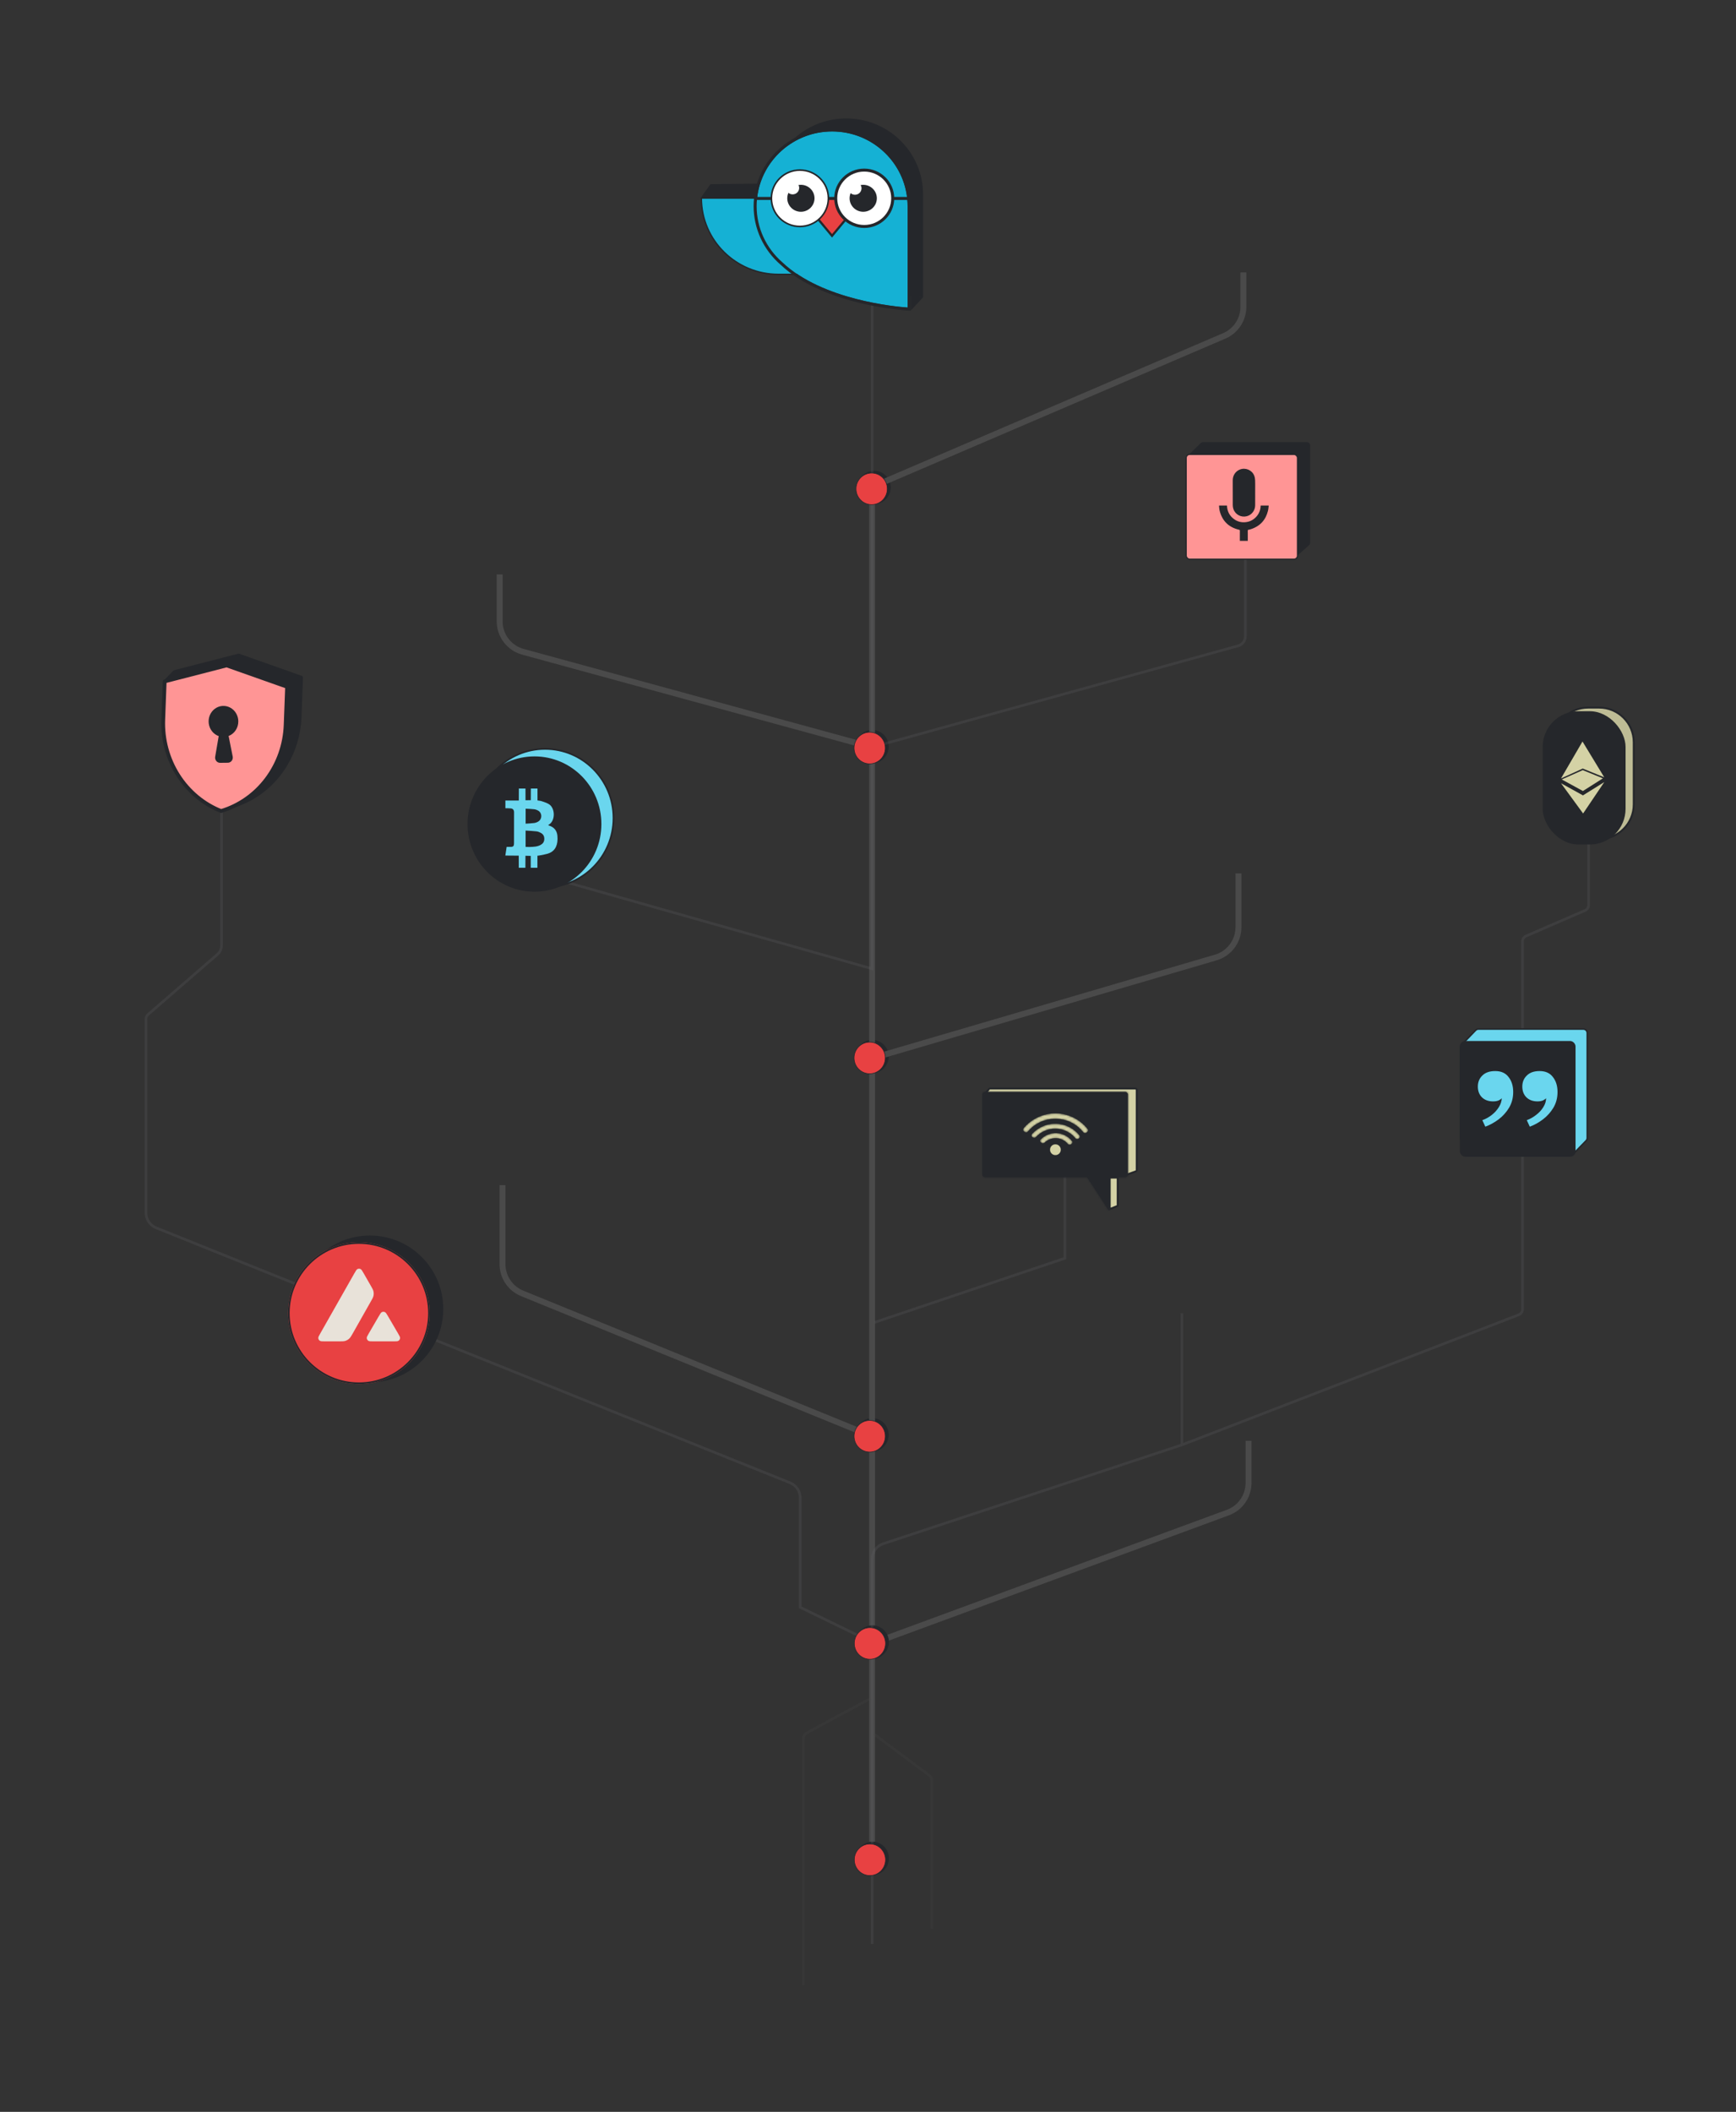 <svg width="880" height="1070" viewBox="0 0 880 1070" fill="none" xmlns="http://www.w3.org/2000/svg">
<rect x="0" y="0" width="880" height="1070" fill="#333333" stroke="none"/>
<path d="M451.335 246.964C451.335 251.543 447.661 255.253 443.132 255.253C438.603 255.253 434.93 251.543 434.93 246.964C434.93 242.385 438.603 238.676 443.132 238.676C447.661 238.676 451.335 242.385 451.335 246.964Z" fill="#25272B" stroke="#25272B" stroke-width="0.305"/>
<path d="M450.336 378.277C450.336 382.856 446.662 386.565 442.133 386.565C437.604 386.565 433.931 382.856 433.931 378.277C433.931 373.698 437.604 369.988 442.133 369.988C446.662 369.988 450.336 373.698 450.336 378.277Z" fill="#25272B" stroke="#25272B" stroke-width="0.305"/>
<path d="M450.336 535.296C450.336 539.875 446.662 543.585 442.133 543.585C437.604 543.585 433.931 539.875 433.931 535.296C433.931 530.717 437.604 527.008 442.133 527.008C446.662 527.008 450.336 530.717 450.336 535.296Z" fill="#25272B" stroke="#25272B" stroke-width="0.305"/>
<path d="M450.336 726.968C450.336 731.547 446.662 735.257 442.133 735.257C437.604 735.257 433.931 731.547 433.931 726.968C433.931 722.389 437.604 718.68 442.133 718.68C446.662 718.68 450.336 722.389 450.336 726.968Z" fill="#25272B" stroke="#25272B" stroke-width="0.305"/>
<path d="M442.081 727.715L264.675 655.303C258.656 652.846 254.722 646.991 254.722 640.489V600.5" stroke="#4A4A4A" stroke-width="3"/>
<path d="M442.081 378.624L265.069 330.243C258.112 328.342 253.287 322.021 253.287 314.809V291.035" stroke="#4A4A4A" stroke-width="3"/>
<path d="M442.081 536.188L616.287 485.134C623.103 483.136 627.787 476.883 627.787 469.78V442.5" stroke="#4A4A4A" stroke-width="3"/>
<path d="M442.081 941.446V246.734L620.593 170.181C626.474 167.659 630.287 161.875 630.287 155.476V138.023" stroke="#4A4A4A" stroke-width="3"/>
<path d="M441.404 833.008L622.432 766.363C628.724 764.047 632.904 758.053 632.904 751.348V730.008" stroke="#4A4A4A" stroke-width="3"/>
<path d="M450.452 831.949C450.452 836.528 446.778 840.237 442.249 840.237C437.721 840.237 434.047 836.528 434.047 831.949C434.047 827.369 437.721 823.66 442.249 823.66C446.778 823.66 450.452 827.369 450.452 831.949Z" fill="#25272B" stroke="#25272B" stroke-width="0.305"/>
<path d="M450.452 941.558C450.452 946.137 446.778 949.847 442.249 949.847C437.721 949.847 434.047 946.137 434.047 941.558C434.047 936.979 437.721 933.269 442.249 933.269C446.778 933.269 450.452 936.979 450.452 941.558Z" fill="#25272B" stroke="#25272B" stroke-width="0.305"/>
<path opacity="0.2" d="M442.081 984.962V789.954C442.081 786.41 444.353 783.265 447.718 782.153L599.117 732.079M599.117 732.079L769.868 666.161C771.024 665.714 771.787 664.602 771.787 663.362V654.787V644.972V529.023V476.994C771.787 475.798 772.498 474.716 773.595 474.241L803.479 461.306C804.577 460.831 805.287 459.749 805.287 458.553V412.023M599.117 732.079V665.42M286.787 415.023V444.653C286.787 445.995 287.679 447.174 288.971 447.54L442.081 490.834V378.561M442.081 378.561L627.621 327.219C629.787 326.62 631.287 324.648 631.287 322.4V230.023M442.081 378.561V133M112.287 371.234V479.024C112.287 480.765 111.531 482.42 110.215 483.56L75.036 514.026C74.378 514.596 74 515.424 74 516.294V614.471C74 617.826 76.039 620.844 79.152 622.095L400.471 751.272C403.584 752.523 405.623 755.541 405.623 758.896V814.373L440.315 831.215" stroke="#6C6D6E" stroke-width="1.339"/>
<path opacity="0.2" d="M443.287 670.023L539.787 637.523V582.023" stroke="#6C6D6E" stroke-width="1.34"/>
<path opacity="0.2" d="M442.904 878.508L471.12 899.608C471.877 900.174 472.323 901.065 472.323 902.01V977.175" stroke="#4A4A4A" stroke-width="1.34"/>
<path opacity="0.2" d="M441.405 860.508L408.836 878.049C407.865 878.572 407.259 879.587 407.259 880.69V912.616V1005.73" stroke="#4A4A4A" stroke-width="1.34"/>
<path d="M449.773 247.683C449.773 252.103 446.227 255.683 441.856 255.683C437.485 255.683 433.939 252.103 433.939 247.683C433.939 243.264 437.485 239.684 441.856 239.684C446.227 239.684 449.773 243.264 449.773 247.683Z" fill="#E84142" stroke="#25272B" stroke-width="0.305"/>
<path d="M448.774 378.996C448.774 383.415 445.228 386.996 440.857 386.996C436.486 386.996 432.94 383.415 432.94 378.996C432.94 374.576 436.486 370.996 440.857 370.996C445.228 370.996 448.774 374.576 448.774 378.996Z" fill="#E84142" stroke="#25272B" stroke-width="0.305"/>
<path d="M448.774 536.015C448.774 540.435 445.228 544.015 440.857 544.015C436.486 544.015 432.94 540.435 432.94 536.015C432.94 531.596 436.486 528.016 440.857 528.016C445.228 528.016 448.774 531.596 448.774 536.015Z" fill="#E84142" stroke="#25272B" stroke-width="0.305"/>
<path d="M448.774 727.687C448.774 732.107 445.228 735.687 440.857 735.687C436.486 735.687 432.94 732.107 432.94 727.687C432.94 723.268 436.486 719.687 440.857 719.687C445.228 719.687 448.774 723.268 448.774 727.687Z" fill="#E84142" stroke="#25272B" stroke-width="0.305"/>
<path d="M448.89 832.668C448.89 837.087 445.344 840.667 440.973 840.667C436.602 840.667 433.057 837.087 433.057 832.668C433.057 828.248 436.602 824.668 440.973 824.668C445.344 824.668 448.89 828.248 448.89 832.668Z" fill="#E84142" stroke="#25272B" stroke-width="0.305"/>
<path d="M448.89 942.277C448.89 946.697 445.344 950.277 440.973 950.277C436.602 950.277 433.057 946.697 433.057 942.277C433.057 937.857 436.602 934.277 440.973 934.277C445.344 934.277 448.89 937.857 448.89 942.277Z" fill="#E84142" stroke="#25272B" stroke-width="0.305"/>
<path d="M609.916 224.296H656.433H662.382C663.2 224.296 663.863 224.959 663.863 225.777V231.989V274.913C663.863 275.336 663.682 275.739 663.366 276.02L656.033 282.536C655.762 282.776 655.412 282.909 655.049 282.909H609.875C609.509 282.909 609.156 282.774 608.884 282.529L604.879 278.924L604.875 278.921L601.767 276.022C601.467 275.742 601.296 275.349 601.296 274.939V232.739C601.296 232.339 601.457 231.957 601.743 231.678L608.882 224.717C609.159 224.447 609.53 224.296 609.916 224.296Z" fill="#25272B" stroke="#25272B" stroke-width="0.592"/>
<rect x="601.296" y="230.234" width="56.41" height="53.089" rx="1.777" fill="#FF9595" stroke="#25272B" stroke-width="0.592"/>
<path fill-rule="evenodd" clip-rule="evenodd" d="M636.266 251.565C636.265 250.928 636.264 250.291 636.264 249.655C636.264 249.052 636.268 248.45 636.271 247.847C636.28 246.341 636.289 244.835 636.242 243.331C636.216 242.529 636.057 241.691 635.752 240.945C634.608 238.141 631.384 236.797 628.565 237.875C626.35 238.722 624.891 240.853 624.885 243.294C624.876 247.51 624.869 251.727 624.897 255.943C624.902 256.6 625.007 257.282 625.222 257.905C626.195 260.743 629.133 262.301 632.011 261.556C634.485 260.916 636.247 258.633 636.261 256.024C636.269 254.538 636.267 253.051 636.266 251.565ZM643.128 256.133H639.044V256.134C638.991 258.284 638.301 260.205 636.813 261.831C635.315 263.467 633.426 264.429 631.122 264.6C629.238 264.74 627.492 264.308 625.944 263.293C623.308 261.563 622.085 259.109 621.964 256.135H617.963C617.963 256.197 617.961 256.256 617.959 256.313C617.956 256.432 617.952 256.542 617.965 256.651C617.991 256.857 618.011 257.064 618.031 257.271C618.082 257.791 618.132 258.31 618.261 258.812C619.547 263.82 622.702 267.158 628.13 268.415C628.439 268.487 628.507 268.605 628.505 268.873C628.498 270.045 628.498 271.218 628.499 272.389C628.5 272.78 628.5 273.171 628.5 273.561V274.049H632.512V273.531C632.512 273.13 632.512 272.729 632.512 272.327C632.514 271.181 632.515 270.034 632.506 268.888C632.503 268.596 632.572 268.447 632.915 268.413C633.232 268.381 633.546 268.288 633.851 268.194C638.751 266.674 641.615 263.437 642.757 258.785C642.902 258.199 642.965 257.596 643.03 256.985C643.06 256.702 643.09 256.418 643.128 256.133Z" fill="#25272B"/>
<path d="M310.995 414.491C310.995 433.858 295.456 449.551 276.296 449.551C257.137 449.551 241.597 433.858 241.597 414.491C241.597 395.123 257.137 379.43 276.296 379.43C295.456 379.43 310.995 395.123 310.995 414.491Z" fill="#6AD6EE" stroke="#25272B" stroke-width="0.86"/>
<path d="M304.424 417.519C304.424 436.216 289.423 451.365 270.927 451.365C252.432 451.365 237.43 436.216 237.43 417.519C237.43 398.822 252.432 383.672 270.927 383.672C289.423 383.672 304.424 398.822 304.424 417.519Z" fill="#25272B" stroke="#25272B" stroke-width="0.86"/>
<path d="M272.435 433.567C272.428 435.651 272.423 437.613 272.417 439.678C271.285 439.679 270.194 439.681 269.047 439.683C269.047 437.655 269.045 435.692 269.044 433.649C268.175 433.631 267.325 433.613 266.364 433.593C266.352 435.599 266.341 437.577 266.329 439.665C265.212 439.67 264.147 439.676 262.978 439.681C262.971 437.637 262.964 435.651 262.958 433.531C260.696 433.512 258.468 433.496 256.158 433.478C256.382 432.009 256.595 430.596 256.823 429.096C257.568 429.096 258.281 429.107 258.993 429.096C260.133 429.078 260.559 428.627 260.563 427.384C260.578 422.111 260.586 416.837 260.584 411.564C260.584 410.382 260.016 409.692 258.923 409.593C258.046 409.515 257.161 409.535 256.19 409.511C256.19 408.237 256.188 406.98 256.187 405.605C258.468 405.602 260.696 405.6 262.989 405.596C262.999 403.539 263.008 401.554 263.016 399.508C264.156 399.511 265.224 399.513 266.376 399.517C266.381 401.519 266.386 403.446 266.391 405.456C267.289 405.448 268.132 405.441 269.069 405.432C269.079 403.439 269.089 401.515 269.099 399.515C270.24 399.521 271.328 399.526 272.462 399.532C272.463 401.587 272.465 403.545 272.467 405.56C273.212 405.687 273.941 405.719 274.611 405.948C275.845 406.374 277.129 406.753 278.243 407.441C281.484 409.442 281.594 415.756 278.291 417.779C278.171 417.852 278.068 417.956 277.864 418.12C278.176 418.233 278.424 418.319 278.669 418.41C280.896 419.228 282.307 420.836 282.557 423.449C282.994 428.006 281.481 430.987 278.498 432.215C276.836 432.899 275.001 433.082 273.243 433.48C273.005 433.534 272.755 433.531 272.432 433.562L272.435 433.567ZM266.436 420.819C266.436 423.725 266.436 426.402 266.436 429.11C267.22 429.121 267.882 429.158 268.542 429.134C270.455 429.067 272.38 429.036 274.138 428.045C275.193 427.45 275.855 426.539 275.91 425.183C275.966 423.757 275.393 422.692 274.266 422.064C273.562 421.671 272.777 421.33 271.998 421.233C270.192 421.011 268.369 420.952 266.436 420.819ZM266.457 409.741C266.454 412.291 266.451 414.727 266.446 417.331C267.975 417.222 269.41 417.187 270.825 416.986C271.547 416.884 272.292 416.596 272.923 416.194C274.893 414.944 274.87 411.969 272.88 410.765C272.24 410.378 271.49 410.108 270.765 410.017C269.37 409.84 267.957 409.829 266.457 409.743V409.741Z" fill="#6AD6EE"/>
<circle cx="187.496" cy="663.205" r="36.477" fill="#25272B" stroke="#25272B" stroke-width="1.455"/>
<g clip-path="url(#clip0_2100_21300)">
<path d="M181.932 693.474C197.483 693.474 210.089 680.868 210.089 665.317C210.089 649.766 197.483 637.16 181.932 637.16C166.382 637.16 153.775 649.766 153.775 665.317C153.775 680.868 166.382 693.474 181.932 693.474Z" fill="#E8E2D9"/>
<path fill-rule="evenodd" clip-rule="evenodd" d="M217.864 665.323C217.864 685.167 201.776 701.255 181.932 701.255C162.088 701.255 146 685.167 146 665.323C146 645.478 162.088 629.391 181.932 629.391C201.776 629.391 217.864 645.478 217.864 665.323ZM171.75 679.621H164.777C163.312 679.621 162.588 679.621 162.147 679.339C161.67 679.03 161.379 678.518 161.344 677.953C161.317 677.432 161.679 676.796 162.403 675.526L179.622 645.176C180.355 643.888 180.725 643.244 181.193 643.005C181.697 642.749 182.296 642.749 182.8 643.005C183.267 643.244 183.638 643.888 184.371 645.176L187.911 651.355L187.929 651.386C188.72 652.769 189.122 653.47 189.296 654.205C189.491 655.008 189.491 655.856 189.296 656.659C189.12 657.401 188.722 658.106 187.919 659.51L178.874 675.498L178.851 675.539C178.055 676.933 177.65 677.64 177.091 678.173C176.483 678.755 175.75 679.179 174.947 679.418C174.214 679.621 173.393 679.621 171.751 679.621H171.75ZM189.361 679.622H199.353C200.827 679.622 201.569 679.622 202.01 679.331C202.486 679.022 202.786 678.501 202.813 677.936C202.838 677.433 202.484 676.821 201.791 675.625C201.767 675.584 201.743 675.542 201.719 675.5L196.714 666.938L196.657 666.841C195.954 665.651 195.598 665.051 195.143 664.818C194.64 664.563 194.049 664.563 193.546 664.818C193.087 665.057 192.716 665.684 191.983 666.945L186.996 675.508L186.979 675.538C186.249 676.799 185.884 677.429 185.911 677.945C185.946 678.51 186.237 679.03 186.714 679.34C187.146 679.622 187.888 679.622 189.362 679.622H189.361Z" fill="#E84142"/>
<circle cx="181.932" cy="665.323" r="35.519" stroke="#25272B" stroke-width="0.826"/>
</g>
<path d="M749.437 521.395H797.049H802.63C803.721 521.395 804.605 522.279 804.605 523.37V529.731V576.55C804.605 577.063 804.405 577.557 804.047 577.925L797.464 584.707C797.092 585.09 796.581 585.306 796.047 585.306H749.382C748.874 585.306 748.385 585.11 748.018 584.759L744.059 580.976L740.98 577.926C740.606 577.555 740.395 577.05 740.395 576.523V530.688C740.395 530.177 740.594 529.685 740.949 529.317L748.017 521.998C748.389 521.613 748.902 521.395 749.437 521.395Z" fill="#6AD6EE" stroke="#25272B" stroke-width="0.79"/>
<rect x="740.395" y="527.825" width="57.874" height="57.874" rx="2.37" fill="#25272B" stroke="#25272B" stroke-width="0.79"/>
<path d="M779.396 558.039C777.052 558.039 775.168 557.35 773.743 555.971C772.365 554.593 771.676 552.778 771.676 550.526C771.676 548.274 772.434 546.413 773.95 544.943C775.467 543.426 777.626 542.668 780.43 542.668C783.416 542.668 785.668 543.679 787.185 545.701C788.747 547.677 789.528 550.204 789.528 553.283C789.528 556.224 788.839 558.866 787.46 561.21C786.082 563.508 784.313 565.483 782.153 567.138C780.039 568.746 777.81 569.987 775.467 570.86L773.95 567.551C775.605 566.954 777.167 566.081 778.637 564.932C780.154 563.783 781.372 562.474 782.291 561.003C783.256 559.487 783.738 557.947 783.738 556.385C783.554 556.707 783.072 557.074 782.291 557.488C781.509 557.855 780.544 558.039 779.396 558.039ZM756.856 558.039C754.512 558.039 752.628 557.35 751.204 555.971C749.825 554.593 749.136 552.778 749.136 550.526C749.136 548.274 749.894 546.413 751.41 544.943C752.927 543.426 755.11 542.668 757.959 542.668C760.946 542.668 763.197 543.679 764.714 545.701C766.276 547.677 767.057 550.204 767.057 553.283C767.057 556.224 766.368 558.866 764.989 561.21C763.611 563.508 761.842 565.483 759.682 567.138C757.522 568.746 755.27 569.987 752.927 570.86L751.41 567.551C753.111 566.954 754.696 566.081 756.167 564.932C757.637 563.783 758.832 562.474 759.751 561.003C760.716 559.487 761.221 557.947 761.267 556.385C761.083 556.707 760.601 557.074 759.82 557.488C759.039 557.855 758.051 558.039 756.856 558.039Z" fill="#6AD6EE"/>
<path d="M805.069 358.5H810.583C820.302 358.5 828.182 366.379 828.182 376.099V407.558C828.182 417.277 820.302 425.157 810.583 425.157H805.069C795.349 425.157 787.47 417.277 787.47 407.558V376.099C787.47 366.379 795.349 358.5 805.069 358.5Z" fill="#BEBC95" stroke="#25272B"/>
<rect x="782.44" y="360.799" width="41.142" height="66.639" rx="17.66" fill="#25272B" stroke="#25272B" stroke-width="0.879"/>
<path d="M802.189 375.693L791.277 394.43L802.304 389.395L813.213 393.837L802.189 375.693Z" fill="#D4D2A5"/>
<path d="M791.677 394.923L802.4 400.78L812.526 394.359L802.311 390.201L791.677 394.923Z" fill="#D4D2A5"/>
<path d="M802.496 412.165L791.297 396.848L802.419 402.997L813.234 396.255L802.496 412.165Z" fill="#D4D2A5"/>
<path d="M501.901 551.5H575.493C575.903 551.5 576.236 551.832 576.236 552.242V592.825C576.236 593.138 576.039 593.418 575.744 593.523L570.061 595.565C569.973 595.597 569.879 595.612 569.785 595.609L499.665 593.239C499.266 593.226 498.95 592.9 498.948 592.502L498.729 555.271C498.728 555.1 498.786 554.934 498.893 554.801L501.323 551.777C501.464 551.602 501.677 551.5 501.901 551.5Z" fill="#D4D2A5" stroke="#25272B"/>
<path d="M562.503 596.598H566.586V610.973L562.503 612.637V596.598Z" fill="#D4D2A5" stroke="#25272B"/>
<mask id="path-40-inside-1_2100_21300" fill="white">
<path fill-rule="evenodd" clip-rule="evenodd" d="M499.242 553.246C498.556 553.246 498 553.802 498 554.488V595.211C498 595.897 498.556 596.453 499.242 596.453H551.053L562.125 613.472L562.125 596.453H570.464C571.15 596.453 571.706 595.897 571.706 595.211V554.488C571.706 553.802 571.15 553.246 570.464 553.246H499.242Z"/>
</mask>
<path fill-rule="evenodd" clip-rule="evenodd" d="M499.242 553.246C498.556 553.246 498 553.802 498 554.488V595.211C498 595.897 498.556 596.453 499.242 596.453H551.053L562.125 613.472L562.125 596.453H570.464C571.15 596.453 571.706 595.897 571.706 595.211V554.488C571.706 553.802 571.15 553.246 570.464 553.246H499.242Z" fill="#25272B"/>
<path d="M551.053 596.453L551.855 595.931L551.572 595.496H551.053V596.453ZM562.125 613.472L561.323 613.994L563.082 616.698L563.082 613.472L562.125 613.472ZM562.125 596.453V595.496H561.168L561.168 596.453L562.125 596.453ZM498.957 554.488C498.957 554.331 499.085 554.203 499.242 554.203V552.289C498.027 552.289 497.043 553.274 497.043 554.488H498.957ZM498.957 595.211V554.488H497.043V595.211H498.957ZM499.242 595.496C499.085 595.496 498.957 595.368 498.957 595.211H497.043C497.043 596.426 498.027 597.41 499.242 597.41V595.496ZM551.053 595.496H499.242V597.41H551.053V595.496ZM550.25 596.975L561.323 613.994L562.927 612.95L551.855 595.931L550.25 596.975ZM563.082 613.472L563.082 596.453L561.168 596.453L561.168 613.472L563.082 613.472ZM570.464 595.496H562.125V597.41H570.464V595.496ZM570.749 595.211C570.749 595.368 570.621 595.496 570.464 595.496V597.41C571.679 597.41 572.663 596.426 572.663 595.211H570.749ZM570.749 554.488V595.211H572.663V554.488H570.749ZM570.464 554.203C570.621 554.203 570.749 554.331 570.749 554.488H572.663C572.663 553.274 571.679 552.289 570.464 552.289V554.203ZM499.242 554.203H570.464V552.289H499.242V554.203Z" fill="#25272B" mask="url(#path-40-inside-1_2100_21300)"/>
<circle cx="535.001" cy="582.519" r="2.75" fill="#D4D2A5" stroke="#25272B" stroke-width="0.036"/>
<mask id="path-43-inside-2_2100_21300" fill="white">
<path d="M527.648 578.82C527.172 578.45 527.084 577.76 527.503 577.327C528.428 576.372 529.528 575.595 530.746 575.042C532.298 574.338 533.995 574.017 535.693 574.107C537.392 574.196 539.041 574.694 540.5 575.556C541.646 576.234 542.648 577.12 543.456 578.167C543.823 578.642 543.659 579.316 543.148 579.631L542.782 579.855C542.272 580.169 541.609 580.004 541.228 579.543C540.649 578.843 539.952 578.247 539.165 577.782C538.065 577.131 536.822 576.757 535.542 576.689C534.262 576.622 532.983 576.864 531.814 577.394C530.974 577.775 530.209 578.297 529.551 578.935C529.122 579.351 528.447 579.44 527.975 579.074L527.648 578.82Z"/>
</mask>
<path d="M527.648 578.82C527.172 578.45 527.084 577.76 527.503 577.327C528.428 576.372 529.528 575.595 530.746 575.042C532.298 574.338 533.995 574.017 535.693 574.107C537.392 574.196 539.041 574.694 540.5 575.556C541.646 576.234 542.648 577.12 543.456 578.167C543.823 578.642 543.659 579.316 543.148 579.631L542.782 579.855C542.272 580.169 541.609 580.004 541.228 579.543C540.649 578.843 539.952 578.247 539.165 577.782C538.065 577.131 536.822 576.757 535.542 576.689C534.262 576.622 532.983 576.864 531.814 577.394C530.974 577.775 530.209 578.297 529.551 578.935C529.122 579.351 528.447 579.44 527.975 579.074L527.648 578.82Z" fill="#D4D2A5" stroke="#25272B" stroke-width="0.072" mask="url(#path-43-inside-2_2100_21300)"/>
<mask id="path-44-inside-3_2100_21300" fill="white">
<path d="M523.273 576.097C522.797 575.728 522.709 575.04 523.112 574.592C524.526 573.024 526.242 571.749 528.162 570.848C530.413 569.792 532.88 569.278 535.361 569.349C537.843 569.42 540.27 570.073 542.444 571.256C544.298 572.264 545.924 573.634 547.227 575.279C547.6 575.75 547.47 576.43 546.973 576.768L546.67 576.974C546.175 577.311 545.504 577.181 545.126 576.716C544.051 575.395 542.724 574.292 541.219 573.473C539.394 572.48 537.358 571.932 535.275 571.872C533.193 571.813 531.123 572.244 529.234 573.131C527.672 573.864 526.271 574.891 525.106 576.152C524.701 576.591 524.025 576.679 523.553 576.313L523.273 576.097Z"/>
</mask>
<path d="M523.273 576.097C522.797 575.728 522.709 575.04 523.112 574.592C524.526 573.024 526.242 571.749 528.162 570.848C530.413 569.792 532.88 569.278 535.361 569.349C537.843 569.42 540.27 570.073 542.444 571.256C544.298 572.264 545.924 573.634 547.227 575.279C547.6 575.75 547.47 576.43 546.973 576.768L546.67 576.974C546.175 577.311 545.504 577.181 545.126 576.716C544.051 575.395 542.724 574.292 541.219 573.473C539.394 572.48 537.358 571.932 535.275 571.872C533.193 571.813 531.123 572.244 529.234 573.131C527.672 573.864 526.271 574.891 525.106 576.152C524.701 576.591 524.025 576.679 523.553 576.313L523.273 576.097Z" fill="#D4D2A5" stroke="#25272B" stroke-width="0.072" mask="url(#path-44-inside-3_2100_21300)"/>
<mask id="path-45-inside-4_2100_21300" fill="white">
<path d="M519.027 573.202C518.542 572.845 518.438 572.159 518.822 571.696C520.699 569.433 523.035 567.584 525.68 566.276C528.652 564.805 531.93 564.059 535.241 564.099C538.553 564.138 541.802 564.963 544.722 566.503C547.319 567.874 549.588 569.778 551.384 572.084C551.753 572.558 551.629 573.238 551.135 573.58L550.651 573.916C550.159 574.257 549.486 574.133 549.115 573.663C547.571 571.711 545.633 570.099 543.42 568.931C540.887 567.593 538.066 566.878 535.193 566.844C532.319 566.809 529.475 567.457 526.895 568.733C524.639 569.849 522.643 571.417 521.029 573.335C520.645 573.792 519.97 573.896 519.489 573.542L519.027 573.202Z"/>
</mask>
<path d="M519.027 573.202C518.542 572.845 518.438 572.159 518.822 571.696C520.699 569.433 523.035 567.584 525.68 566.276C528.652 564.805 531.93 564.059 535.241 564.099C538.553 564.138 541.802 564.963 544.722 566.503C547.319 567.874 549.588 569.778 551.384 572.084C551.753 572.558 551.629 573.238 551.135 573.58L550.651 573.916C550.159 574.257 549.486 574.133 549.115 573.663C547.571 571.711 545.633 570.099 543.42 568.931C540.887 567.593 538.066 566.878 535.193 566.844C532.319 566.809 529.475 567.457 526.895 568.733C524.639 569.849 522.643 571.417 521.029 573.335C520.645 573.792 519.97 573.896 519.489 573.542L519.027 573.202Z" fill="#D4D2A5" stroke="#25272B" stroke-width="0.072" mask="url(#path-45-inside-4_2100_21300)"/>
<path d="M88.528 340.496L120.963 332.134L152.625 343.315L151.866 363.353C151.477 373.623 148.003 383.496 141.936 391.573C135.869 399.651 127.517 405.524 118.064 408.36C108.854 404.704 100.971 398.116 95.534 389.531C90.097 380.945 87.38 370.798 87.769 360.525L83.673 345.491L88.528 340.496Z" fill="#25272B" stroke="#25272B" stroke-width="1.919" stroke-linejoin="round"/>
<path d="M83.484 345.236L114.88 337.142L145.528 347.964L144.793 367.361C144.416 377.301 141.053 386.858 135.181 394.677C129.309 402.496 121.224 408.181 112.074 410.926C103.159 407.387 95.529 401.01 90.266 392.7C85.003 384.389 82.373 374.567 82.75 364.623L83.484 345.236Z" fill="#FF9595" stroke="#25272B" stroke-width="1.919" stroke-linejoin="round"/>
<path d="M120.804 365.425C120.827 367.052 120.365 368.644 119.484 369.982C118.603 371.321 117.345 372.34 115.884 372.9L117.954 383.305C118.03 383.684 118.024 384.075 117.938 384.45C117.851 384.826 117.686 385.176 117.455 385.477C117.223 385.778 116.931 386.021 116.599 386.19C116.266 386.359 115.902 386.448 115.532 386.453L111.578 386.499C111.208 386.503 110.842 386.421 110.506 386.26C110.17 386.099 109.872 385.862 109.633 385.567C109.394 385.272 109.22 384.926 109.124 384.553C109.028 384.18 109.012 383.79 109.078 383.41L110.867 372.959C109.559 372.494 108.399 371.663 107.512 370.557C106.625 369.451 106.045 368.112 105.836 366.687C105.628 365.262 105.798 363.805 106.329 362.477C106.859 361.148 107.73 359.998 108.845 359.152C109.961 358.307 111.278 357.798 112.653 357.682C114.028 357.566 115.408 357.848 116.642 358.495C117.877 359.142 118.918 360.131 119.652 361.354C120.386 362.576 120.784 363.984 120.804 365.425Z" fill="#25272B"/>
<path d="M389.999 98.532C389.999 77.248 407.439 60 428.961 60C450.483 60 467.923 77.248 467.923 98.532V150.633C467.923 150.633 425.638 148.662 403.367 127.569C395.187 120.503 390.014 110.12 390.014 98.543" fill="#25272B"/>
<path d="M360.355 93.647L414.752 93.086V131.715H393.46C374.624 131.715 359.207 117.939 355.534 100.377C357.803 97.012 357.803 97.293 360.355 93.647Z" fill="#25272B" stroke="#25272B" stroke-width="0.69" stroke-miterlimit="10"/>
<path d="M355.534 100.379H415.886V139.008H394.594C373.039 139.008 355.534 121.701 355.534 100.379Z" fill="#15B1D4" stroke="#25272B" stroke-width="0.69" stroke-miterlimit="10"/>
<path d="M460.074 104.416V155.796C454.147 155.383 416.872 152.051 396.68 132.929C388.337 125.721 383.552 115.333 383.552 104.462V104.416C383.552 83.55 400.716 66.574 421.815 66.574C442.915 66.574 460.074 83.55 460.074 104.416Z" fill="#15B1D4"/>
<path d="M405.829 100.363L421.766 119.491L437.697 100.363" fill="#E84142"/>
<path d="M405.829 100.363L421.766 119.491L437.697 100.363" stroke="#25272B" stroke-width="1.127" stroke-miterlimit="10"/>
<path d="M461.6 157.429L467.914 150.64L461.6 149.758V157.429Z" fill="#25272B"/>
<path d="M421.814 65.109C399.874 65.109 382.021 82.765 382.021 104.463V104.473C382.021 115.819 387.001 126.62 395.649 134.09C417.905 155.173 460.379 157.381 460.802 157.401L461.602 157.441V104.463C461.602 82.765 443.754 65.109 421.814 65.109ZM421.814 66.621C441.308 66.621 457.433 81.117 459.772 99.786H383.851C386.19 81.117 402.32 66.621 421.814 66.621ZM460.073 155.843C454.146 155.43 416.871 152.098 396.679 132.976C388.336 125.768 383.55 115.381 383.55 104.509V104.463C383.55 103.395 383.606 102.341 383.693 101.298H459.925C460.012 102.341 460.068 103.4 460.068 104.463V155.843H460.073Z" fill="#25272B"/>
<path d="M405.474 114.744C413.451 114.744 419.918 108.349 419.918 100.46C419.918 92.571 413.451 86.176 405.474 86.176C397.498 86.176 391.031 92.571 391.031 100.46C391.031 108.349 397.498 114.744 405.474 114.744Z" fill="white" stroke="#25272B" stroke-width="0.813" stroke-miterlimit="10"/>
<path d="M438.091 114.74C446.067 114.74 452.534 108.345 452.534 100.456C452.534 92.567 446.067 86.172 438.091 86.172C430.114 86.172 423.647 92.567 423.647 100.456C423.647 108.345 430.114 114.74 438.091 114.74Z" fill="white"/>
<path d="M438.088 115.502C429.704 115.502 422.88 108.753 422.88 100.462C422.88 92.171 429.704 85.422 438.088 85.422C446.471 85.422 453.295 92.171 453.295 100.462C453.295 108.753 446.471 115.502 438.088 115.502ZM438.088 86.934C430.545 86.934 424.409 93.002 424.409 100.462C424.409 107.921 430.545 113.99 438.088 113.99C445.63 113.99 451.766 107.921 451.766 100.462C451.766 93.002 445.63 86.934 438.088 86.934Z" fill="#25272B"/>
<path d="M437.577 107.296C441.391 107.296 444.483 104.238 444.483 100.466C444.483 96.694 441.391 93.637 437.577 93.637C433.764 93.637 430.672 96.694 430.672 100.466C430.672 104.238 433.764 107.296 437.577 107.296Z" fill="#25272B"/>
<path d="M405.985 107.296C409.799 107.296 412.89 104.238 412.89 100.466C412.89 96.694 409.799 93.637 405.985 93.637C402.171 93.637 399.079 96.694 399.079 100.466C399.079 104.238 402.171 107.296 405.985 107.296Z" fill="#25272B"/>
<path d="M433.393 98.682C435.228 98.682 436.716 97.21 436.716 95.396C436.716 93.581 435.228 92.109 433.393 92.109C431.558 92.109 430.07 93.581 430.07 95.396C430.07 97.21 431.558 98.682 433.393 98.682Z" fill="white"/>
<path d="M401.8 98.483C403.636 98.483 405.123 97.011 405.123 95.196C405.123 93.381 403.636 91.91 401.8 91.91C399.965 91.91 398.478 93.381 398.478 95.196C398.478 97.011 399.965 98.483 401.8 98.483Z" fill="white"/>
<defs>
<clipPath id="clip0_2100_21300">
<rect width="71.864" height="71.864" fill="white" transform="translate(146 629.391)"/>
</clipPath>
</defs>
</svg>
